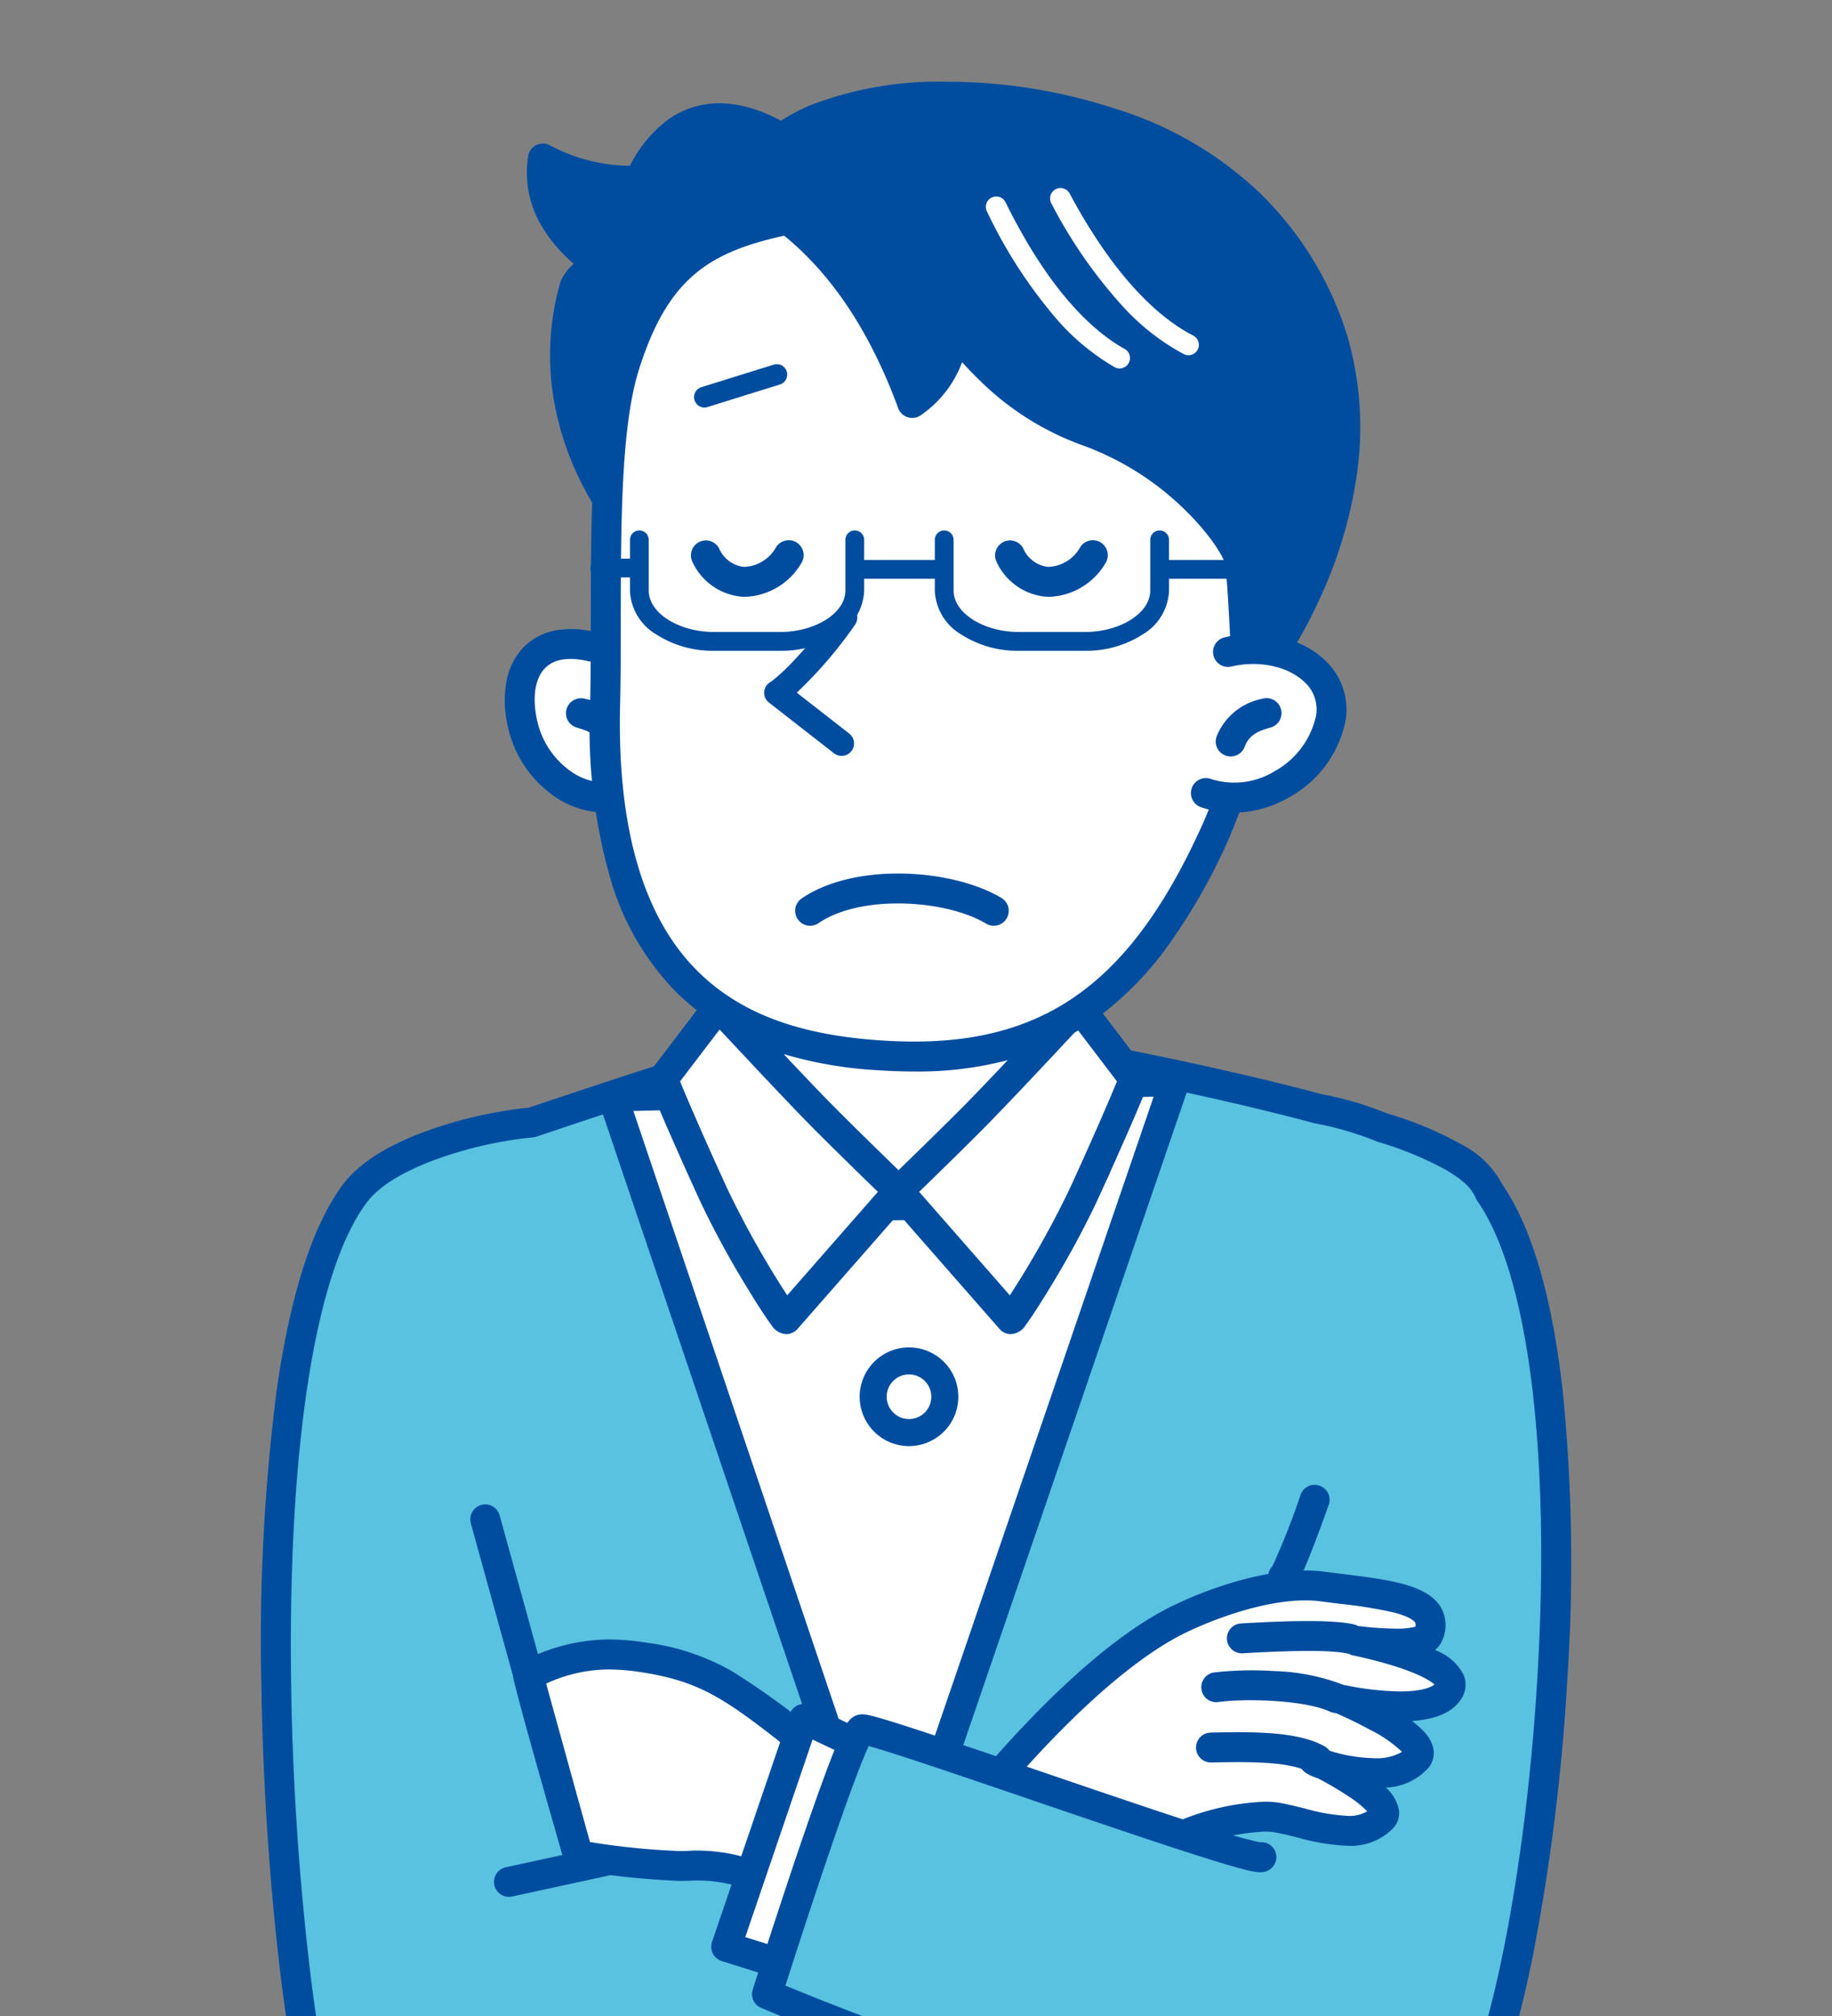 <svg xmlns="http://www.w3.org/2000/svg" xmlns:xlink="http://www.w3.org/1999/xlink" width="200" height="220" viewBox="0 0 200 220"><rect x="0" y="0" width="200" height="220" fill="#808080" stroke="none"/><defs><clipPath id="a"><rect width="200" height="220" fill="none"/></clipPath></defs><g clip-path="url(#a)"><path d="M162.61,130.119c-.781-1.844-2.286-2.842-3.857-3.815a39.4,39.4,0,0,0-7.847-3.257,36.051,36.051,0,0,0-7.01-2.054c-10.971-2.946-23.314-5.264-23.407-5.273-16.926-1.692-30.56-3.2-36.578-1.5-6.287,1.768-17.16,5.34-25.868,8.272-4.839.384-15.615,2.831-19.3,7.739-13.594,18.106-8.517,90.123-2.372,105.647,1.584,4,7.645,4.572,15.77,3.214.694,18.431,1.805,54.165,1.155,55.464-.8,1.6,20.647,3.679,44.225,4.37a285.8,285.8,0,0,0,57.326-4.359s-1.155-27.135-.872-59.427a8.434,8.434,0,0,0,5.508-3.143c9.3-13.476,16.3-83.1,3.126-101.874" fill="#59c2e1"/><path d="M91.571,111.842h0c6.631,0,15.739.915,26.284,1.974l2.8.28h0c.4.05,12.679,2.375,23.579,5.3a37.528,37.528,0,0,1,7.226,2.117,39.656,39.656,0,0,1,8.156,3.407,10.313,10.313,0,0,1,4.429,4.4c3.2,4.648,5.409,12.237,6.567,22.561a188.85,188.85,0,0,1,.5,31.259,225.558,225.558,0,0,1-3.754,30.214c-1.316,6.523-3.515,15.212-6.522,19.568a9.3,9.3,0,0,1-5.229,3.492c-.239,31.333.87,57.814.881,58.081a1.632,1.632,0,0,1-1.312,1.67c-.057.011-5.766,1.141-14.784,2.251a298.1,298.1,0,0,1-35.619,2.244c-2.451,0-4.9-.035-7.289-.105-10.832-.317-21.891-.956-30.341-1.752-4.17-.393-7.526-.8-9.975-1.221-3.821-.651-4.766-1.182-5.251-1.993a1.832,1.832,0,0,1-.159-1.557c.1-.676.263-4.179-.177-21.56-.274-10.806-.679-23.006-.992-31.495a40.622,40.622,0,0,1-5.4.407,16.4,16.4,0,0,1-6.32-1.034,6.943,6.943,0,0,1-4-3.874c-3.28-8.286-6-30.827-6.33-52.431a214.892,214.892,0,0,1,1.634-32.081c1.492-10.626,3.942-18.268,7.281-22.716,1.834-2.443,5.2-4.506,10-6.132a47.074,47.074,0,0,1,10.273-2.237c8.2-2.76,19.255-6.4,25.759-8.233A31.21,31.21,0,0,1,91.571,111.842Zm28.694,5.5-2.735-.274c-10.458-1.05-19.491-1.958-25.958-1.958h0a28.264,28.264,0,0,0-7.218.681c-6.831,1.921-19.09,5.992-25.789,8.248a1.629,1.629,0,0,1-.392.08,43.867,43.867,0,0,0-9.688,2.092c-4.107,1.391-7.023,3.12-8.435,5-5.647,7.521-8.658,26.761-8.262,52.787a303.5,303.5,0,0,0,2.071,31.172c1.117,9.129,2.586,16.458,4.031,20.108.747,1.888,3.2,2.845,7.288,2.845a41.494,41.494,0,0,0,6.7-.64,1.632,1.632,0,0,1,1.9,1.548c.331,8.793.789,22.389,1.082,34.177.154,6.2.243,11.15.265,14.716.012,1.989,0,3.563-.026,4.676-.013.492-.029.886-.05,1.205,1.227.353,4.6,1.051,13.543,1.857,8.319.749,18.612,1.329,28.983,1.633,2.354.069,4.774.1,7.194.1a294.77,294.77,0,0,0,35.22-2.22c6.341-.781,11-1.567,13.178-1.958-.228-6-1.061-30.269-.818-58.1a1.632,1.632,0,0,1,1.3-1.584,6.906,6.906,0,0,0,4.495-2.472c4.35-6.3,8.431-26.538,9.7-48.12,1.449-24.561-1.008-43.959-6.571-51.89a1.632,1.632,0,0,1-.167-.3c-.572-1.351-1.693-2.122-3.214-3.064A37.538,37.538,0,0,0,150.4,124.6q-.046-.015-.091-.032a34.2,34.2,0,0,0-6.651-1.959,1.635,1.635,0,0,1-.187-.039C132.837,119.713,121.025,117.479,120.265,117.338Z" fill="#004da0"/><path d="M64.6,70.568c-6.035-1.428-8.69,2.572-7.636,8.025s6.137,10,12.119,7.951" fill="#fff"/><path d="M66.173,88.678a9.865,9.865,0,0,1-1.043-.055,9.985,9.985,0,0,1-3.969-1.307,12.494,12.494,0,0,1-5.8-8.413,11.79,11.79,0,0,1-.045-4.659,7.1,7.1,0,0,1,1.994-3.756,6.536,6.536,0,0,1,3.349-1.693,10.294,10.294,0,0,1,4.317.185,1.632,1.632,0,0,1-.752,3.176c-1.441-.341-3.419-.5-4.654.687-1.1,1.057-1.468,3.04-1,5.441A9.191,9.191,0,0,0,62.8,84.491,6.792,6.792,0,0,0,68.558,85a1.632,1.632,0,1,1,1.059,3.088A10.589,10.589,0,0,1,66.173,88.678Z" fill="#004da0"/><path d="M67.285,80.919a5.1,5.1,0,0,0-3.89-3.091" fill="#fff"/><path d="M67.285,82.551a1.633,1.633,0,0,1-1.528-1.058c-.5-1.339-1.527-1.728-2.812-2.1a1.632,1.632,0,0,1,.9-3.137,6.745,6.745,0,0,1,4.968,4.085,1.633,1.633,0,0,1-1.527,2.207Z" fill="#004da0"/><path d="M66.892,119.669l30.183,89.338,31.178-91.03Z" fill="#fff"/><path d="M128.253,116.345a1.632,1.632,0,0,1,1.544,2.161l-31.178,91.03a1.632,1.632,0,0,1-3.09-.006L65.345,120.191a1.632,1.632,0,0,1,1.5-2.154l61.361-1.692ZM97.085,203.94l28.861-84.266-56.8,1.566Z" fill="#004da0"/><path d="M114.046,94.013s-1.392,19.594,3.813,27.6-1.747,7.543-1.747,7.543-5.5,2.077-17.627,2.359c-14,.325-17.514-1.72-17.514-1.72s-4.735,1.248.871-9.564,3.1-24.541,3.1-24.541" fill="#fff"/><path d="M95.569,133.184c-9.48,0-13.491-1.163-14.86-1.715a3.007,3.007,0,0,1-2.5-1.087c-1.456-1.819-.783-5.18,2.183-10.9,2.738-5.28,3.4-11.357,3.47-15.526a45.614,45.614,0,0,0-.523-7.972,1.632,1.632,0,0,1,3.211-.584,47.887,47.887,0,0,1,.577,8.535,46.4,46.4,0,0,1-.835,8.219,33.077,33.077,0,0,1-3,8.831c-2.475,4.774-2.6,6.632-2.546,7.194a1.41,1.41,0,0,1,1.031.2,14.006,14.006,0,0,0,3.422.871,73.351,73.351,0,0,0,13.25.639c11.624-.27,17.039-2.236,17.092-2.256a1.52,1.52,0,0,1,.678-.1c.515.026,1.574-.116,1.84-.576.288-.5.05-1.962-1.567-4.449-2.317-3.565-3.7-9.49-4.12-17.61a99.589,99.589,0,0,1,.047-11,1.632,1.632,0,0,1,3.256.231c-.015.206-1.29,19.145,3.553,26.6a13.7,13.7,0,0,1,2.056,4.459,4.668,4.668,0,0,1-.413,3.424c-1.154,1.966-3.553,2.183-4.5,2.188-1.366.452-7.047,2.1-17.846,2.353Q96.964,133.185,95.569,133.184Z" fill="#004da0"/><path d="M98.092,129.969l12.258,13.983c.237.114,5.239-7.739,7.863-13.438,2.728-5.926,5.695-12.777,5.55-12.8l-6.013-7.9s-8.094,8.717-11.332,11.985-8.326,8.172-8.326,8.172" fill="#fff"/><path d="M110.356,145.585a1.676,1.676,0,0,1-.714-.163,1.632,1.632,0,0,1-.52-.395L96.865,131.045a1.632,1.632,0,0,1,.095-2.251c.051-.049,5.112-4.928,8.3-8.145s11.215-11.86,11.3-11.947a1.632,1.632,0,0,1,2.494.122l5.982,7.858a1.629,1.629,0,0,1,.183.277,1.939,1.939,0,0,1-.018,1.671c-.084.23-.205.538-.37.942-.305.748-.752,1.8-1.294,3.05-1.135,2.617-2.569,5.822-3.835,8.574a100.037,100.037,0,0,1-4.877,9c-.77,1.276-1.522,2.469-2.117,3.358-.292.437-.537.786-.726,1.036A2.02,2.02,0,0,1,110.356,145.585Zm-10.013-15.523,9.9,11.294a104.065,104.065,0,0,0,6.486-11.524c2.308-5.014,4.479-10.005,5.207-11.824l-4.313-5.666c-2.436,2.614-7.586,8.119-10.048,10.6C105.283,125.262,102.034,128.424,100.344,130.062Z" fill="#004da0"/><path d="M98.092,129.969,85.834,143.952c-.237.114-5.239-7.739-7.863-13.438-2.728-5.926-5.695-12.777-5.55-12.8l6.013-7.9s8.094,8.717,11.332,11.985,8.326,8.172,8.326,8.172" fill="#fff"/><path d="M85.828,145.585a2.021,2.021,0,0,1-1.619-.993c-.19-.251-.434-.6-.726-1.036-.6-.889-1.347-2.082-2.117-3.358a100.027,100.027,0,0,1-4.877-9c-1.267-2.752-2.7-5.957-3.836-8.574-.541-1.248-.988-2.3-1.294-3.05-.165-.4-.286-.713-.37-.942a1.939,1.939,0,0,1-.018-1.671,1.629,1.629,0,0,1,.183-.277l5.982-7.858a1.632,1.632,0,0,1,2.494-.122c.081.087,8.113,8.735,11.3,11.947s8.248,8.1,8.3,8.145a1.632,1.632,0,0,1,.095,2.251L87.061,145.028a1.632,1.632,0,0,1-.52.395A1.655,1.655,0,0,1,85.828,145.585ZM74.246,118.008c.729,1.819,2.9,6.809,5.207,11.824a104.074,104.074,0,0,0,6.486,11.524l9.9-11.294c-1.69-1.638-4.94-4.8-7.234-7.116-2.462-2.484-7.611-7.99-10.047-10.6Z" fill="#004da0"/><path d="M69.8,19.691a20.175,20.175,0,0,1-10.526-2.385c-.823,5.385,2.834,9.165,5.707,11.249-.125.385-2.109,2.231-2.223,2.634-4.924,17.344,8.676,29.776,8.676,29.776L87.951,17S76.1,6.2,69.8,19.691" fill="#004da0"/><path d="M78.537,11.276h0c5.49,0,10.309,4.333,10.511,4.517a1.632,1.632,0,0,1,.429,1.78L72.961,61.539a1.632,1.632,0,0,1-2.629.631,34.967,34.967,0,0,1-6.527-8.827,32.327,32.327,0,0,1-3.381-9.924,29.091,29.091,0,0,1,.763-12.676,5.3,5.3,0,0,1,1.452-1.957,16.473,16.473,0,0,1-3.284-3.754,11.442,11.442,0,0,1-1.7-7.972A1.632,1.632,0,0,1,60.107,15.9a18.841,18.841,0,0,0,8.6,2.19h.065a13.971,13.971,0,0,1,4.219-5.076A9.5,9.5,0,0,1,78.537,11.276Zm7.472,6.252c-1.411-1.06-4.4-2.987-7.471-2.988h0c-3.049,0-5.424,1.911-7.26,5.841a1.632,1.632,0,0,1-1.377.938c-.394.025-.8.037-1.2.037a21.945,21.945,0,0,1-7.851-1.519c.429,3.315,2.881,5.8,5.084,7.4a1.632,1.632,0,0,1,.594,1.825A5.645,5.645,0,0,1,65.1,30.936c-.252.268-.648.69-.831.913A26.5,26.5,0,0,0,66.64,51.72a34.26,34.26,0,0,0,4.19,6.21Z" fill="#004da0"/><path d="M68.183,39.871c-2.674,8.474-1.839,24.808-2.127,37.087-.722,30.832,14.9,37.163,29.8,38.2,17.514,1.213,28.236-5.276,36.9-24.5,4.3-9.54,7.327-27.182,5.381-39s-21.079-32.8-38.993-29.878-26.131,2.787-30.962,18.1" fill="#fff"/><path d="M102.594,19.865h0a29.707,29.707,0,0,1,13.125,3.325,48.072,48.072,0,0,1,11.4,8.048,52.671,52.671,0,0,1,8.449,10.168,28.277,28.277,0,0,1,4.182,9.98c.933,5.666.811,13.073-.345,20.857a76.364,76.364,0,0,1-5.159,19.076,65.54,65.54,0,0,1-6.552,11.627,35.888,35.888,0,0,1-7.745,8,28.9,28.9,0,0,1-9.263,4.565,38.717,38.717,0,0,1-10.91,1.419c-1.287,0-2.643-.049-4.031-.145a44.444,44.444,0,0,1-11.462-2.153A27.216,27.216,0,0,1,73.956,108.4a29.255,29.255,0,0,1-7.2-12.107,59.21,59.21,0,0,1-2.335-19.37c.069-2.962.073-6.114.077-9.452.012-10.537.025-21.432,2.125-28.088a30.212,30.212,0,0,1,4.139-8.745,17.786,17.786,0,0,1,5.94-5.251c4.456-2.451,9.988-3.312,17.644-4.5,1.45-.226,2.949-.459,4.532-.718A23.1,23.1,0,0,1,102.594,19.865Zm-2.818,93.8c14.79,0,23.914-6.862,31.493-23.684,4.077-9.047,7.163-26.5,5.259-38.061-.871-5.289-5.442-12.472-11.646-18.3C120.713,29.7,112.274,23.13,102.6,23.129h0a19.826,19.826,0,0,0-3.186.255c-1.6.261-3.1.495-4.557.721-7.327,1.14-12.62,1.964-16.573,4.138-4,2.2-6.553,5.824-8.539,12.118-1.95,6.178-1.962,16.819-1.974,27.11,0,3.356-.008,6.526-.078,9.524-.314,13.417,2.564,23.2,8.553,29.069,4.563,4.473,10.833,6.844,19.73,7.461C97.283,113.617,98.564,113.663,99.776,113.663Z" fill="#004da0"/><path d="M137.824,72.948S159.1,45,136.366,22.19C121.251,7.022,84.731,6.943,81.81,20.344c-.388,1.781,10.572,4.064,17.775,23.63a11.1,11.1,0,0,0,4.676-7.987s5.492,7.971,14.2,10.977c10.294,3.552,16.468,12.011,16.871,14.268s.862,14.661.862,14.661,1.088-5.565,3.881-4.528-2.255,1.583-2.255,1.583" fill="#004da0"/><path d="M136.2,77.525q-.064,0-.129-.005a1.632,1.632,0,0,1-1.5-1.567c-.126-3.419-.524-12.676-.838-14.434-.091-.508-1.27-2.819-4.266-5.773a31.086,31.086,0,0,0-11.531-7.239,30.927,30.927,0,0,1-10.968-6.982c-.741-.713-1.388-1.394-1.935-2a12.109,12.109,0,0,1-4.62,5.861,1.632,1.632,0,0,1-2.356-.845C93,30.8,86.1,25.935,82.79,23.6a17.419,17.419,0,0,1-1.643-1.247A2.421,2.421,0,0,1,80.215,20c.786-3.6,3.614-6.538,8.178-8.483a38.928,38.928,0,0,1,14.975-2.6,59.245,59.245,0,0,1,18.454,2.968,39.883,39.883,0,0,1,15.7,9.161,37.006,37.006,0,0,1,9.594,15.707,35.845,35.845,0,0,1,.99,15.171,48.055,48.055,0,0,1-3.593,12.435,55.79,55.79,0,0,1-2.994,5.9,2.837,2.837,0,0,1,.234.165,1.94,1.94,0,0,1,.786,1.782,2.153,2.153,0,0,1-1.525,1.725,7.956,7.956,0,0,1-1.338.383c-.533.111-1.056.188-1.373.229a11.055,11.055,0,0,0-.5,1.673A1.632,1.632,0,0,1,136.2,77.525Zm-31.938-43.17a1.632,1.632,0,0,1,1.344.706,30.876,30.876,0,0,0,3.68,4.166A27.618,27.618,0,0,0,119,45.421a34.371,34.371,0,0,1,12.758,8c2.79,2.752,4.875,5.775,5.187,7.524.235,1.313.474,5.554.646,9.194q.135-.085.275-.157c4.338-6.867,15.438-28.489-2.653-46.64-6.761-6.785-19.259-11.169-31.841-11.169a35.7,35.7,0,0,0-13.7,2.343c-2.324.99-5.2,2.75-6.114,5.6.286.226.718.531,1.113.81a38.762,38.762,0,0,1,7.539,6.7,49.312,49.312,0,0,1,8.052,13.584q.1-.117.205-.244a10.318,10.318,0,0,0,2.176-5.2,1.632,1.632,0,0,1,1.617-1.413Z" fill="#004da0"/><path d="M134.042,71.15c6.035-1.428,12.251,1.99,11.2,7.443s-7.61,10-13.593,7.951" fill="#fff"/><path d="M134.665,88.679a10.892,10.892,0,0,1-3.548-.591A1.632,1.632,0,0,1,132.175,85a8.4,8.4,0,0,0,6.992-.847,9.178,9.178,0,0,0,4.47-5.87,4.02,4.02,0,0,0-1.239-3.865c-1.785-1.712-4.991-2.387-7.98-1.68a1.632,1.632,0,0,1-.752-3.176c4.086-.967,8.4.015,10.991,2.5a7.29,7.29,0,0,1,2.184,6.84,12.348,12.348,0,0,1-6.039,8.076,12.487,12.487,0,0,1-4.618,1.6A11.48,11.48,0,0,1,134.665,88.679Z" fill="#004da0"/><path d="M92.24,67.38c-4.76,6.6-7.447,8.224-7.447,8.224l7.085,5.523" fill="#fff"/><path d="M91.877,82.487a1.354,1.354,0,0,1-.835-.287l-7.085-5.523a1.357,1.357,0,0,1-.531-1.159,1.338,1.338,0,0,1,.658-1.074c.129-.085,2.682-1.8,7.053-7.859a1.36,1.36,0,0,1,2.206,1.591,46.921,46.921,0,0,1-6.359,7.412l5.73,4.467a1.36,1.36,0,0,1-.837,2.433Z" fill="#004da0"/><path d="M134.353,80.919a5.1,5.1,0,0,1,3.89-3.091" fill="#fff"/><path d="M134.353,82.551a1.633,1.633,0,0,1-1.527-2.207,6.745,6.745,0,0,1,4.968-4.085,1.632,1.632,0,1,1,.9,3.137c-1.285.369-2.309.757-2.812,2.1A1.633,1.633,0,0,1,134.353,82.551Z" fill="#004da0"/><path d="M129.747,38.765a1.129,1.129,0,0,1-.515-.124,24.887,24.887,0,0,1-6.622-5.168,52.66,52.66,0,0,1-7.856-11.323,1.135,1.135,0,0,1,2-1.07C122.009,30.9,127,34.953,130.264,36.62a1.135,1.135,0,0,1-.517,2.145Z" fill="#fff"/><path d="M122.228,40.206a1.129,1.129,0,0,1-.548-.142,24.9,24.9,0,0,1-6.447-5.385A52.652,52.652,0,0,1,107.756,23.1a1.134,1.134,0,1,1,2.035-1c4.924,9.992,9.78,14.2,12.987,15.979a1.135,1.135,0,0,1-.55,2.127Z" fill="#fff"/><path d="M103.147,152.422a3.911,3.911,0,1,1-3.91-3.91,3.91,3.91,0,0,1,3.91,3.91" fill="#fff"/><path d="M99.237,147.037a5.385,5.385,0,1,1-5.386,5.385A5.391,5.391,0,0,1,99.237,147.037Zm0,7.82a2.435,2.435,0,1,0-2.436-2.435A2.438,2.438,0,0,0,99.237,154.857Z" fill="#004da0"/><path d="M93.316,58.912v5.541c0,3.047-3.672,5.54-8.159,5.54h-7.2c-4.487,0-8.159-2.493-8.159-5.54V58.912" fill="#fff"/><path d="M85.157,71.018h-7.2a11.367,11.367,0,0,1-6.338-1.8,5.812,5.812,0,0,1-2.846-4.761V58.912a1.025,1.025,0,0,1,2.05,0v5.541c0,2.447,3.267,4.515,7.134,4.515h7.2c3.867,0,7.134-2.068,7.134-4.515V58.912a1.025,1.025,0,0,1,2.05,0v5.541a5.812,5.812,0,0,1-2.846,4.761A11.367,11.367,0,0,1,85.157,71.018Z" fill="#004da0"/><path d="M126.6,58.912v5.541c0,3.047-3.672,5.54-8.159,5.54h-7.2c-4.488,0-8.159-2.493-8.159-5.54V58.912" fill="#fff"/><path d="M118.439,71.018h-7.2a11.367,11.367,0,0,1-6.338-1.8,5.812,5.812,0,0,1-2.846-4.761V58.912a1.025,1.025,0,1,1,2.05,0v5.541c0,2.447,3.267,4.515,7.134,4.515h7.2c3.867,0,7.134-2.068,7.134-4.515V58.912a1.025,1.025,0,1,1,2.05,0v5.541a5.812,5.812,0,0,1-2.846,4.761A11.367,11.367,0,0,1,118.439,71.018Z" fill="#004da0"/><line x1="10.853" transform="translate(126.959 62.134)" fill="#fff"/><path d="M10.853,1.025H0A1.025,1.025,0,0,1-1.025,0,1.025,1.025,0,0,1,0-1.025H10.853A1.025,1.025,0,0,1,11.878,0,1.025,1.025,0,0,1,10.853,1.025Z" transform="translate(126.959 62.134)" fill="#004da0"/><line x1="9.044" transform="translate(93.858 62.134)" fill="#fff"/><path d="M9.044,1.025H0A1.025,1.025,0,0,1-1.025,0,1.025,1.025,0,0,1,0-1.025H9.044A1.025,1.025,0,0,1,10.069,0,1.025,1.025,0,0,1,9.044,1.025Z" transform="translate(93.858 62.134)" fill="#004da0"/><line x1="3.645" transform="translate(65.479 61.99)" fill="#fff"/><path d="M3.645,1.025H0A1.025,1.025,0,0,1-1.025,0,1.025,1.025,0,0,1,0-1.025H3.645A1.025,1.025,0,0,1,4.67,0,1.025,1.025,0,0,1,3.645,1.025Z" transform="translate(65.479 61.99)" fill="#004da0"/><path d="M75.181,203.6c9.052-.494,12.721,5.749,13.368,3.809s4.42-13.26,4.42-13.26c-11.643-9.055-14.219-11.947-22.531-13.26a18.945,18.945,0,0,0-12.793,1.941c1.011,4.28,5.462,19.62,5.462,19.62s8.121,1.366,12.074,1.15" fill="#fff"/><path d="M88.115,209.421a5.017,5.017,0,0,1-2.616-1.143,15.979,15.979,0,0,0-9.3-3.069c-.3,0-.617.009-.927.026s-.654.026-1.02.026h0a88.885,88.885,0,0,1-11.413-1.2,1.632,1.632,0,0,1-1.3-1.155c-.182-.628-4.474-15.429-5.483-19.7a1.632,1.632,0,0,1,.877-1.844,20.62,20.62,0,0,1,9.525-2.453,27.134,27.134,0,0,1,4.234.369,25.214,25.214,0,0,1,9.273,3.129,85.184,85.184,0,0,1,9.606,7c1.3,1.025,2.769,2.187,4.4,3.454a1.632,1.632,0,0,1,.546,1.8s-3.774,11.32-4.42,13.259A2.068,2.068,0,0,1,88.115,209.421ZM76.2,201.945a19.377,19.377,0,0,1,11.075,3.592l.15.1,3.634-10.9c-1.279-1-2.45-1.925-3.507-2.759-7.961-6.287-10.642-8.4-17.366-9.467a23.938,23.938,0,0,0-3.725-.329,16.457,16.457,0,0,0-6.9,1.574c1.159,4.495,3.931,14.136,4.832,17.255a78.556,78.556,0,0,0,9.863.99h0c.307,0,.59-.007.842-.021C75.461,201.955,75.833,201.945,76.2,201.945Z" fill="#004da0"/><path d="M129.442,176.366s8.481-4.1,14.949-3.234,13.152,1.186,11.535,5.282c-.653,1.654-7.87.647-7.87.647s12.146,2.408,10.062,5.5c-2.05,3.039-11.463.97-11.463.97s9.805,4.21,8.013,6.361c-2.875,3.449-11.894.323-11.247.108,0,0,9.307,4.491,7.438,6.432-2.646,2.747-7.618.611-11.355-.072-3.468-.634-10.206,1.509-11.715,2.587s-20.051-5.606-20.051-5.606,11.642-14.517,21.7-18.973" fill="#fff"/><path d="M142.5,171.381a16.037,16.037,0,0,1,2.111.134c.673.09,1.36.175,2.024.257,4.929.612,9.186,1.14,10.666,3.634a3.95,3.95,0,0,1,.146,3.608,2.4,2.4,0,0,1-.781,1.029q.167.081.324.163a5.55,5.55,0,0,1,2.787,2.559,2.8,2.8,0,0,1-.3,2.708c-.933,1.383-2.682,2.151-5.33,2.334,1.691,1.277,2.136,2.189,2.3,2.882a2.517,2.517,0,0,1-.522,2.247,6.588,6.588,0,0,1-4.641,2.143,4.32,4.32,0,0,1,1.425,2.35,2.452,2.452,0,0,1-.671,2.135,6.5,6.5,0,0,1-4.89,1.865,23.692,23.692,0,0,1-5.544-.919c-.851-.21-1.654-.409-2.391-.544a6.47,6.47,0,0,0-1.143-.088,23.832,23.832,0,0,0-9.33,2.4,2.627,2.627,0,0,1-1.556.422c-.615,0-2.486,0-11.562-2.941-4.39-1.423-8.4-2.865-8.435-2.879a1.632,1.632,0,0,1-.72-2.556c.121-.151,3.013-3.746,7.2-7.946,5.665-5.689,10.744-9.554,15.1-11.488C129.308,174.621,136.211,171.381,142.5,171.381Zm12.008,6.14a.615.615,0,0,0-.013-.449c-.086-.146-.522-.659-2.491-1.147a53.039,53.039,0,0,0-5.77-.913c-.672-.083-1.366-.169-2.054-.261a12.767,12.767,0,0,0-1.679-.105c-5.673,0-12.278,3.159-12.344,3.191l-.049.023c-7.537,3.338-16.188,12.774-19.6,16.727,1.565.545,3.792,1.309,6.13,2.066,7.522,2.437,9.825,2.763,10.493,2.779a27.107,27.107,0,0,1,10.941-2.819,9.705,9.705,0,0,1,1.73.142c.836.153,1.726.373,2.588.586a21.426,21.426,0,0,0,4.76.824,3.777,3.777,0,0,0,2.1-.5,10.447,10.447,0,0,0-1.889-1.54,38.139,38.139,0,0,0-3.448-2.044,8.991,8.991,0,0,1-.9-.356,3.263,3.263,0,0,1-.461-.259,1.731,1.731,0,0,1-.787-1.433,1.669,1.669,0,0,1,1.15-1.581,1.632,1.632,0,0,1,1.224.079c.018.009.429.208,1.059.537a17.077,17.077,0,0,0,4.859.8,5.471,5.471,0,0,0,3-.69,13.891,13.891,0,0,0-3.469-2.4c-1.824-1-3.552-1.746-3.569-1.753a1.632,1.632,0,0,1,.994-3.094,31.714,31.714,0,0,0,5.822.65c2.109,0,3.288-.363,3.766-.755-.361-.335-1.439-1.091-4.437-2.029-2.264-.709-4.4-1.134-4.417-1.139a1.632,1.632,0,0,1,.543-3.217,34.129,34.129,0,0,0,4.021.288A7.948,7.948,0,0,0,154.5,177.521Z" fill="#004da0"/><path d="M0,3.9A1.633,1.633,0,0,1-1.595,2.613,1.632,1.632,0,0,1-.346.672L10.115-1.595A1.632,1.632,0,0,1,12.056-.346a1.632,1.632,0,0,1-1.249,1.941L.346,3.862A1.638,1.638,0,0,1,0,3.9Z" transform="translate(55.561 203.098)" fill="#004da0"/><path d="M88.441,99.395c5.175-3.558,15.2-2.911,20.051,0" fill="#fff"/><path d="M108.49,101.027a1.624,1.624,0,0,1-.838-.233c-4.414-2.649-13.72-3.195-18.287-.055a1.632,1.632,0,0,1-1.849-2.69c5.75-3.953,16.448-3.275,21.815-.055a1.632,1.632,0,0,1-.841,3.032Z" fill="#004da0"/><path d="M77.05,60.585c2.156,4.1,6.684,3.666,9.055,0" fill="#fff"/><path d="M81.361,65.13q-.137,0-.275-.006a6.566,6.566,0,0,1-5.48-3.779,1.632,1.632,0,0,1,2.888-1.52,3.359,3.359,0,0,0,2.738,2.039,4.164,4.164,0,0,0,3.5-2.165,1.632,1.632,0,1,1,2.741,1.773A7.429,7.429,0,0,1,81.361,65.13Z" fill="#004da0"/><path d="M110.253,60.585c2.156,4.1,6.684,3.666,9.055,0" fill="#fff"/><path d="M114.564,65.13q-.137,0-.275-.006a6.566,6.566,0,0,1-5.48-3.779,1.632,1.632,0,0,1,2.888-1.52,3.359,3.359,0,0,0,2.738,2.039,4.163,4.163,0,0,0,3.5-2.165,1.632,1.632,0,1,1,2.741,1.773A7.429,7.429,0,0,1,114.564,65.13Z" fill="#004da0"/><line y1="2.459" x2="7.899" transform="translate(76.906 40.878)" fill="#fff"/><path d="M0,3.594a1.135,1.135,0,0,1-1.083-.8,1.134,1.134,0,0,1,.746-1.42l7.9-2.459a1.134,1.134,0,0,1,1.42.746,1.134,1.134,0,0,1-.746,1.42L.337,3.542A1.134,1.134,0,0,1,0,3.594Z" transform="translate(76.906 40.878)" fill="#004da0"/><path d="M10.132,38.285a1.633,1.633,0,0,1-1.572-1.2L-1.573.435A1.632,1.632,0,0,1-.435-1.573,1.632,1.632,0,0,1,1.573-.435L11.706,36.218a1.633,1.633,0,0,1-1.574,2.067Z" transform="translate(52.973 165.802)" fill="#004da0"/><path d="M143.8,192c-2.479-1.4-7.061-1.4-11.589-1.294" fill="#fff"/><path d="M143.8,193.63a1.624,1.624,0,0,1-.8-.211c-2.1-1.184-6.458-1.185-10.747-1.083a1.632,1.632,0,1,1-.077-3.263c4.941-.117,9.61-.09,12.431,1.5a1.632,1.632,0,0,1-.8,3.053Z" fill="#004da0"/><path d="M145.9,185.314c-3.45-1.581-10.619-1.563-13.152-1.186" fill="#fff"/><path d="M145.9,186.946a1.626,1.626,0,0,1-.679-.149c-2.939-1.347-9.59-1.449-12.232-1.055a1.632,1.632,0,0,1-.48-3.228,36.461,36.461,0,0,1,6.566-.156,22.916,22.916,0,0,1,7.506,1.473,1.632,1.632,0,0,1-.681,3.116Z" fill="#004da0"/><path d="M147.409,178.846c-2.587-.575-9.109-.216-11.858-.054" fill="#fff"/><path d="M147.411,180.478a1.638,1.638,0,0,1-.356-.039c-1.629-.362-5.467-.368-11.408-.018a1.632,1.632,0,0,1-.192-3.258c4.039-.238,9.709-.488,12.308.09a1.632,1.632,0,0,1-.353,3.225Z" fill="#004da0"/><path d="M95.951,191.459l-8.193-3.881-8.481,24.867,7.762,2.443" fill="#fff"/><path d="M87.04,216.52a1.631,1.631,0,0,1-.49-.076L78.787,214a1.632,1.632,0,0,1-1.055-2.084l8.481-24.867a1.632,1.632,0,0,1,2.243-.948l8.193,3.881a1.632,1.632,0,0,1-1.4,2.95l-6.54-3.1L81.361,211.39l6.168,1.941a1.632,1.632,0,0,1-.49,3.189Z" fill="#004da0"/><path d="M137.707,202.67c-1.294.647-42.331-14.266-43.624-13.943s-10.35,28.892-10.35,28.892,66.264,28.112,75.75,14.374" fill="#59c2e1"/><path d="M148.245,237.4q-2.205,0-4.751-.237c-6.783-.632-15.5-2.532-25.911-5.646-17.634-5.276-34.321-12.329-34.487-12.4a1.632,1.632,0,0,1-.918-2c.023-.072,2.3-7.239,4.7-14.354,1.415-4.189,2.6-7.544,3.517-9.972.554-1.465,1.022-2.615,1.389-3.418.533-1.165.981-2.008,1.9-2.239.491-.123.931-.076,2.731.456,1.019.3,2.43.748,4.312,1.367,3.492,1.148,8.061,2.706,12.9,4.357,5.421,1.85,11.026,3.762,15.532,5.237a75.949,75.949,0,0,0,8.353,2.49,1.632,1.632,0,0,1,.925,3.08c-.664.332-1.358.255-3.709-.412-1.38-.391-3.279-.981-5.805-1.8-4.646-1.511-10.595-3.541-16.348-5.5-4.572-1.56-8.891-3.033-12.291-4.157-3.06-1.011-4.635-1.489-5.445-1.714-.593,1.258-1.992,4.711-5.173,14.179-1.643,4.889-3.184,9.665-3.921,11.967,4.326,1.779,18.241,7.361,32.8,11.714,10.2,3.05,18.7,4.907,25.265,5.518,7.6.707,12.557-.279,14.334-2.853a1.632,1.632,0,1,1,2.686,1.855c-1.38,2-3.735,3.344-7,4A28.635,28.635,0,0,1,148.245,237.4Z" fill="#004da0"/><path d="M140.079,172.054c.647-.431,3.45-8.409,3.45-8.409" fill="#f9be00"/><path d="M140.081,173.686a1.632,1.632,0,0,1-1.167-2.775,77.694,77.694,0,0,0,3.075-7.807,1.632,1.632,0,0,1,3.079,1.082c-.007.02-.717,2.039-1.5,4.084-.463,1.214-.862,2.2-1.185,2.943-.6,1.369-.927,1.883-1.4,2.2A1.624,1.624,0,0,1,140.081,173.686Z" fill="#004da0"/></g></svg>